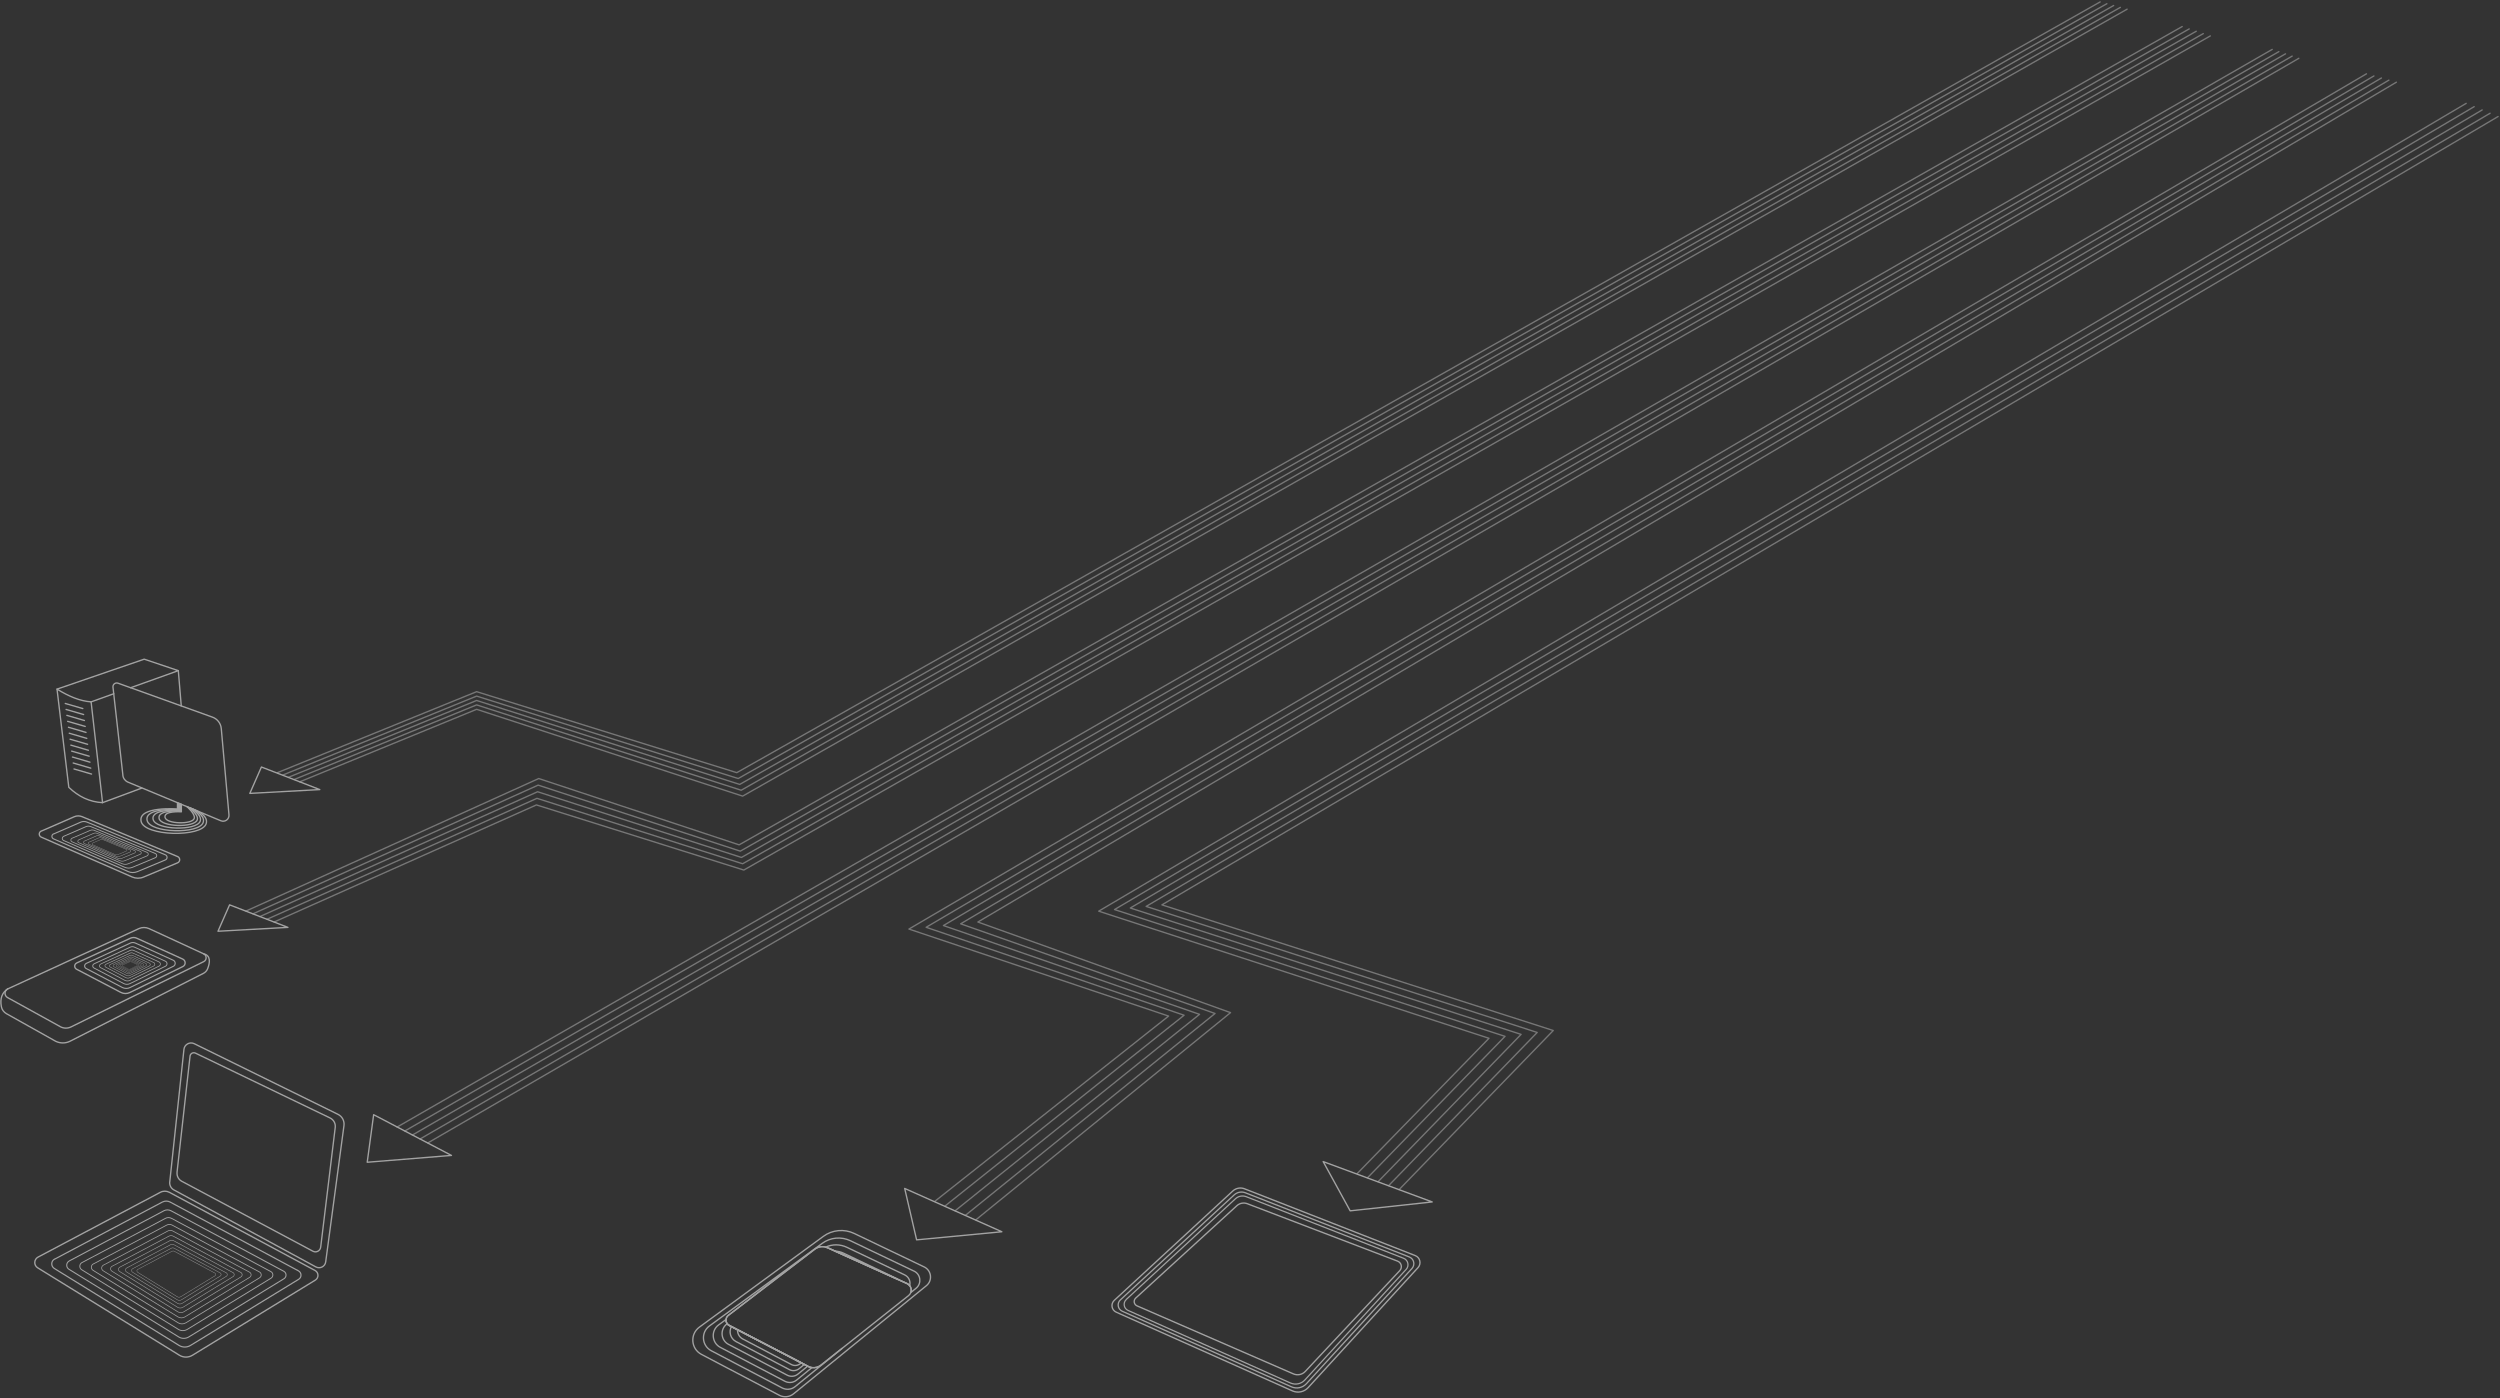 <?xml version="1.0" encoding="UTF-8"?> <svg xmlns="http://www.w3.org/2000/svg" width="1681" height="940" viewBox="0 0 1681 940" fill="none"><rect x="0" y="0" width="1681" height="940" fill="#333333" stroke="none"/><g opacity="0.6"><path d="M167.977 533.478L175.775 515.738L215.022 530.917L167.977 533.478Z" stroke="#EEEEEE" stroke-width="0.917" stroke-linecap="round" stroke-linejoin="round"></path><path d="M146.578 626.164L154.377 608.424L193.592 623.571L146.578 626.164Z" stroke="#EEEEEE" stroke-width="0.917" stroke-linecap="round" stroke-linejoin="round"></path><path opacity="0.6" d="M186.546 519.532L320.483 465.078L495.402 519.532L1412.14 1.29M190.304 521.082L320.483 468.051L496.381 523.485L1416.66 2.491M194.03 522.631L320.483 470.992L497.391 527.438L1421.21 3.725M197.787 524.149L320.483 473.964L498.37 531.359L1425.72 4.958M201.544 525.698L320.483 476.936L499.349 535.312L1430.27 6.159M165.266 612.661L362.255 523.485L496.981 568.073L1467.3 17.86M170.035 614.495L361.846 527.913L497.771 572.31L1472.01 19.442M174.771 616.297L361.467 532.371L498.561 576.548L1476.74 21.022M179.538 618.132L361.056 536.799L499.35 580.785L1481.48 22.604M184.304 619.966L360.676 541.226L500.137 585.023L1486.21 24.153M266.934 757.871L1527.83 33.229M272.111 760.528L1532.31 34.716M277.258 763.216L1536.76 36.202M282.437 765.872L1541.25 37.719M287.582 768.56L1545.73 39.205M628.456 807.867L785.757 683.211L611.154 624.709L1591.2 49.641M635.339 810.997L796.176 682.642L622.741 623.507L1596.22 51.064M642.223 814.128L806.565 682.04L634.361 622.337L1601.24 52.455M649.105 817.227L816.983 681.471L645.948 621.167L1606.29 53.879M655.989 820.357L827.404 680.902L657.536 619.966L1611.31 55.27M912.463 789.209L1001.19 698.137L738.775 612.661L1658.26 69.5M919.534 791.897L1011.98 696.84L749.414 611.586L1663.63 71.713M926.608 794.585L1022.78 695.512L760.024 610.542L1669 73.927M933.681 797.241L1033.61 694.215L770.666 609.467L1674.33 76.141M940.72 799.93L1044.41 692.919L781.272 608.424L1679.7 78.354" stroke="#EEEEEE" stroke-width="0.917" stroke-linecap="round" stroke-linejoin="round"></path><path d="M246.914 781.494L251.24 749.523L303.558 776.908L246.914 781.494Z" stroke="#EEEEEE" stroke-width="0.917" stroke-linecap="round" stroke-linejoin="round"></path><path d="M616.332 833.671L608.312 799.107L673.639 828.232L616.332 833.671Z" stroke="#EEEEEE" stroke-width="0.917" stroke-linecap="round" stroke-linejoin="round"></path><path d="M907.85 814.16L889.695 781.051L963.01 808.183L907.85 814.16Z" stroke="#EEEEEE" stroke-width="0.917" stroke-linecap="round" stroke-linejoin="round"></path><path d="M538.816 916.363L538.122 916.933C536.448 918.292 534.112 918.545 532.186 917.533L499.507 900.362C497.012 899.066 495.781 896.536 495.907 894.069L538.816 916.332V916.363Z" stroke="#EEEEEE" stroke-width="0.917" stroke-linecap="round" stroke-linejoin="round"></path><path d="M540.834 917.439L537.329 920.286C535.498 921.772 532.908 922.056 530.825 920.95L494.893 902.071C491.073 900.047 489.936 895.43 491.799 891.983L495.872 894.102L538.781 916.364L540.834 917.439Z" stroke="#EEEEEE" stroke-width="0.917" stroke-linecap="round" stroke-linejoin="round"></path><path d="M543.077 918.608L536.51 923.953C534.489 925.597 531.647 925.881 529.342 924.68L489.875 903.967C484.539 901.153 484.002 893.721 488.865 890.148L488.96 890.085C489.307 890.528 489.749 890.939 490.285 891.223L491.801 892.014L495.874 894.133L538.783 916.395L540.835 917.47L543.077 918.64V918.608Z" stroke="#EEEEEE" stroke-width="0.917" stroke-linecap="round" stroke-linejoin="round"></path><path d="M603.889 860.36L561.391 841.229C563.411 841.292 565.464 841.798 567.358 842.715L602.721 859.633C603.163 859.854 603.542 860.107 603.889 860.36Z" stroke="#EEEEEE" stroke-width="0.917" stroke-linecap="round" stroke-linejoin="round"></path><path d="M545.952 919.558L535.627 927.97C533.385 929.804 530.291 930.089 527.765 928.761L484.383 905.992C478.51 902.925 477.91 894.735 483.246 890.845L488.172 887.24C488.045 888.252 488.33 889.264 488.961 890.086C489.308 890.529 489.75 890.94 490.287 891.225L491.802 892.015L495.876 894.134L538.784 916.396L540.837 917.471L543.078 918.641L543.268 918.768C544.121 919.21 545.004 919.495 545.92 919.622L545.952 919.558Z" stroke="#EEEEEE" stroke-width="0.917" stroke-linecap="round" stroke-linejoin="round"></path><path d="M611.69 864.567C611.216 863.903 610.584 863.365 609.763 863.017L603.89 860.361L561.392 841.229L556.561 839.047C556.088 838.858 555.614 838.668 555.141 838.573C559.656 836.517 564.897 836.518 569.475 838.7L608.343 857.262C611.216 858.653 612.416 861.784 611.658 864.567H611.69Z" stroke="#EEEEEE" stroke-width="0.917" stroke-linecap="round" stroke-linejoin="round"></path><path d="M614.565 854.7L571.846 834.272C565.657 831.331 558.364 831.995 552.838 836.043L477.029 891.572C471.157 895.872 471.82 904.853 478.261 908.237L525.937 933.25C528.747 934.705 532.126 934.388 534.588 932.396L566.225 906.656L552.08 917.882C550.312 919.273 548.07 919.874 545.923 919.589C545.008 919.463 544.092 919.178 543.271 918.735L543.082 918.609L540.84 917.439L538.788 916.364L495.879 894.101L491.806 891.983L490.29 891.192C489.753 890.908 489.28 890.528 488.964 890.054C488.333 889.232 488.049 888.188 488.175 887.208C488.301 886.164 488.775 885.184 489.722 884.457L547.723 840.059C549.87 838.414 552.617 837.877 555.175 838.572C555.648 838.667 556.122 838.857 556.595 839.047L561.426 841.229L603.924 860.36L609.797 863.016C610.618 863.396 611.249 863.934 611.723 864.566C612.702 865.863 612.923 867.602 612.386 869.12L615.986 866.21C619.869 863.048 619.143 856.882 614.628 854.7H614.565Z" stroke="#EEEEEE" stroke-width="0.917" stroke-linecap="round" stroke-linejoin="round"></path><path d="M621.351 851.854L574.433 829.402C567.644 826.145 559.625 826.904 553.562 831.363L470.271 892.363C463.829 897.074 464.555 906.94 471.628 910.672L524.009 938.183C527.104 939.796 530.829 939.417 533.545 937.235L622.898 864.503C627.193 861.025 626.372 854.257 621.383 851.854H621.351ZM610.806 871.239L566.255 906.624L552.11 917.85C550.342 919.242 548.1 919.842 545.953 919.558C545.037 919.431 544.122 919.147 543.301 918.704L543.111 918.577L540.87 917.407L538.817 916.332L495.908 894.07L491.835 891.951L490.32 891.161C489.783 890.876 489.309 890.497 488.994 890.022C488.362 889.2 488.078 888.157 488.204 887.176C488.331 886.133 488.805 885.153 489.752 884.425L547.753 840.027C549.9 838.383 552.647 837.845 555.204 838.541C555.678 838.636 556.151 838.826 556.625 839.015L561.456 841.197L603.954 860.329L609.827 862.985C610.648 863.365 611.279 863.902 611.753 864.535C612.732 865.831 612.953 867.571 612.416 869.088C612.132 869.879 611.627 870.606 610.869 871.207L610.806 871.239Z" stroke="#EEEEEE" stroke-width="0.917" stroke-linecap="round" stroke-linejoin="round"></path><path d="M757.276 873.768L830.686 806.064C832.675 804.23 835.516 803.693 838.011 804.673L943.783 846.067C946.814 847.237 947.698 851.126 945.52 853.53L877.383 927.906C874.92 930.594 871.037 931.384 867.722 929.93L758.508 881.136C755.603 879.84 754.971 875.95 757.308 873.8L757.276 873.768Z" stroke="#EEEEEE" stroke-width="0.843" stroke-linecap="round" stroke-linejoin="round"></path><path d="M753.363 874.021L829.835 803.471C831.887 801.573 834.856 801.004 837.445 802.048L947.605 845.181C950.763 846.414 951.679 850.43 949.405 852.928L878.427 930.403C875.87 933.186 871.797 934.04 868.355 932.49L754.594 881.673C751.563 880.313 750.901 876.297 753.332 874.021H753.363Z" stroke="#EEEEEE" stroke-width="0.88" stroke-linecap="round" stroke-linejoin="round"></path><path d="M749.287 874.305L828.916 800.846C831.063 798.853 834.158 798.284 836.841 799.359L951.612 844.263C954.896 845.56 955.875 849.734 953.475 852.359L879.561 933.059C876.909 935.969 872.678 936.854 869.047 935.241L750.55 882.305C747.393 880.882 746.698 876.708 749.255 874.336L749.287 874.305Z" stroke="#EEEEEE" stroke-width="0.917" stroke-linecap="round" stroke-linejoin="round"></path><path d="M763.686 872.787L831.665 810.712C833.559 808.973 836.306 808.467 838.706 809.384L939.742 847.995C942.363 849.007 943.121 852.328 941.195 854.383L877.668 922.15C875.616 924.332 872.427 924.996 869.68 923.795L764.539 878.068C762.423 877.151 761.982 874.369 763.655 872.819L763.686 872.787Z" stroke="#EEEEEE" stroke-width="0.917" stroke-linecap="round" stroke-linejoin="round"></path><path d="M92.675 853.529L115.566 841.386C116.103 841.102 116.734 841.102 117.24 841.386L144.519 856.028C145.214 856.407 145.246 857.419 144.583 857.83L121.565 871.902C120.807 872.345 119.892 872.345 119.134 871.902L92.581 855.521C91.823 855.047 91.854 853.94 92.644 853.529H92.675Z" stroke="#EEEEEE" stroke-width="0.257" stroke-linecap="round" stroke-linejoin="round"></path><path d="M89.168 853.087L115.185 839.3C115.785 838.983 116.511 838.983 117.079 839.3L148.085 855.933C148.874 856.376 148.906 857.514 148.148 857.989L122.005 873.99C121.152 874.496 120.079 874.496 119.226 873.99L89.073 855.396C88.221 854.858 88.252 853.593 89.136 853.119L89.168 853.087Z" stroke="#EEEEEE" stroke-width="0.293" stroke-linecap="round" stroke-linejoin="round"></path><path d="M85.126 852.613L114.711 836.928C115.374 836.58 116.194 836.58 116.889 836.928L152.126 855.838C153.041 856.313 153.073 857.641 152.189 858.178L122.478 876.361C121.499 876.962 120.299 876.962 119.32 876.361L85.063 855.237C84.084 854.637 84.115 853.182 85.157 852.644L85.126 852.613Z" stroke="#EEEEEE" stroke-width="0.33" stroke-linecap="round" stroke-linejoin="round"></path><path d="M80.58 852.043L114.206 834.24C114.964 833.829 115.911 833.829 116.669 834.24L156.705 855.712C157.747 856.281 157.778 857.735 156.768 858.368L122.984 879.018C121.879 879.682 120.521 879.682 119.416 879.018L80.486 854.984C79.38 854.289 79.412 852.644 80.58 852.043Z" stroke="#EEEEEE" stroke-width="0.367" stroke-linecap="round" stroke-linejoin="round"></path><path d="M75.406 851.411L113.61 831.173C114.495 830.699 115.537 830.699 116.421 831.173L161.918 855.586C163.087 856.218 163.15 857.894 162.013 858.59L123.619 882.054C122.388 882.813 120.809 882.813 119.546 882.054L75.28 854.763C74.017 853.973 74.08 852.107 75.375 851.411H75.406Z" stroke="#EEEEEE" stroke-width="0.422" stroke-linecap="round" stroke-linejoin="round"></path><path d="M69.502 850.684L112.916 827.694C113.926 827.157 115.094 827.157 116.104 827.694L167.822 855.427C169.149 856.155 169.212 858.052 167.917 858.842L124.314 885.5C122.893 886.354 121.125 886.354 119.704 885.5L69.407 854.479C67.954 853.593 68.049 851.474 69.533 850.684H69.502Z" stroke="#EEEEEE" stroke-width="0.477" stroke-linecap="round" stroke-linejoin="round"></path><path d="M62.801 849.861L112.119 823.741C113.256 823.14 114.613 823.14 115.718 823.741L174.477 855.268C175.993 856.091 176.056 858.241 174.572 859.158L125.001 889.452C123.391 890.433 121.37 890.433 119.76 889.452L62.611 854.193C60.969 853.181 61.064 850.778 62.737 849.861H62.801Z" stroke="#EEEEEE" stroke-width="0.55" stroke-linecap="round" stroke-linejoin="round"></path><path d="M55.197 848.913L111.241 819.219C112.535 818.523 114.051 818.555 115.345 819.219L182.124 855.016C183.861 855.933 183.924 858.399 182.25 859.443L125.923 893.88C124.091 894.986 121.786 894.986 119.955 893.88L55.008 853.814C53.145 852.676 53.239 849.924 55.165 848.913H55.197Z" stroke="#EEEEEE" stroke-width="0.623" stroke-linecap="round" stroke-linejoin="round"></path><path d="M46.578 847.838L110.262 814.097C111.715 813.338 113.483 813.338 114.935 814.097L190.807 854.795C192.765 855.838 192.86 858.653 190.934 859.823L126.933 898.971C124.85 900.236 122.229 900.236 120.177 898.971L46.389 853.467C44.273 852.17 44.368 849.039 46.578 847.869V847.838Z" stroke="#EEEEEE" stroke-width="0.715" stroke-linecap="round" stroke-linejoin="round"></path><path d="M36.756 846.635L109.124 808.277C110.797 807.392 112.786 807.392 114.428 808.277L200.656 854.51C202.898 855.711 202.993 858.873 200.814 860.202L128.1 904.663C125.732 906.117 122.764 906.117 120.396 904.663L36.535 852.928C34.136 851.442 34.23 847.9 36.756 846.572V846.635Z" stroke="#EEEEEE" stroke-width="0.807" stroke-linecap="round" stroke-linejoin="round"></path><path d="M25.58 845.276L107.83 801.7C109.724 800.688 111.966 800.72 113.86 801.7L211.834 854.257C214.36 855.617 214.486 859.221 212.023 860.739L129.395 911.272C126.711 912.916 123.332 912.916 120.648 911.272L25.359 852.486C22.612 850.81 22.77 846.794 25.58 845.276Z" stroke="#EEEEEE" stroke-width="0.917" stroke-linecap="round" stroke-linejoin="round"></path><path d="M114.145 794.744L123.681 705.6C124.028 702.28 127.596 700.319 130.595 701.774L227.243 749.271C230.085 750.662 231.695 753.698 231.284 756.829L219.002 848.471C218.592 851.633 215.15 853.372 212.34 851.854L116.955 800.12C114.998 799.076 113.893 796.926 114.114 794.712L114.145 794.744Z" stroke="#EEEEEE" stroke-width="0.917" stroke-linecap="round" stroke-linejoin="round"></path><path d="M119.039 788.26L127.785 710.153C127.975 708.382 129.838 707.37 131.448 708.129L221.97 751.736C224.338 752.875 225.728 755.436 225.412 758.061L215.624 838.603C215.308 841.102 212.624 842.524 210.414 841.323L122.228 794.3C120.05 793.13 118.787 790.759 119.071 788.292L119.039 788.26Z" stroke="#EEEEEE" stroke-width="0.917" stroke-linecap="round" stroke-linejoin="round"></path><path d="M5.284 664.902L93.406 624.393C95.553 623.413 98.048 623.413 100.195 624.393L136.915 641.343C139.125 642.355 139.188 645.517 136.978 646.592L47.719 690.516C45.446 691.623 42.793 691.56 40.583 690.358L5.063 670.752C2.726 669.455 2.852 666.04 5.284 664.902Z" stroke="#EEEEEE" stroke-width="0.917" stroke-linecap="round" stroke-linejoin="round"></path><path d="M82.447 648.932L87.404 646.655C87.594 646.56 87.783 646.56 87.973 646.655L92.235 648.584C92.519 648.711 92.551 649.122 92.235 649.28L87.341 651.683C87.057 651.81 86.742 651.81 86.489 651.683L82.416 649.533C82.195 649.406 82.195 649.059 82.416 648.964L82.447 648.932Z" stroke="#EEEEEE" stroke-width="0.128" stroke-linecap="round" stroke-linejoin="round"></path><path d="M81.338 648.901L87.401 646.118C87.622 646.023 87.874 646.023 88.095 646.118L93.273 648.458C93.621 648.616 93.652 649.122 93.273 649.312L87.306 652.221C86.99 652.379 86.58 652.379 86.264 652.221L81.307 649.628C81.023 649.47 81.023 649.059 81.307 648.932L81.338 648.901Z" stroke="#EEEEEE" stroke-width="0.147" stroke-linecap="round" stroke-linejoin="round"></path><path d="M80.05 648.837L87.438 645.422C87.722 645.296 88.038 645.296 88.291 645.422L94.605 648.3C95.047 648.49 95.047 649.122 94.605 649.312L87.344 652.885C86.933 653.075 86.46 653.075 86.081 652.885L80.018 649.723C79.671 649.533 79.671 649.027 80.018 648.869L80.05 648.837Z" stroke="#EEEEEE" stroke-width="0.183" stroke-linecap="round" stroke-linejoin="round"></path><path d="M78.438 648.743L87.436 644.6C87.784 644.442 88.162 644.442 88.478 644.6L96.182 648.11C96.719 648.363 96.719 649.09 96.182 649.375L87.31 653.707C86.805 653.96 86.236 653.929 85.763 653.707L78.374 649.849C77.932 649.628 77.964 648.995 78.374 648.806L78.438 648.743Z" stroke="#EEEEEE" stroke-width="0.22" stroke-linecap="round" stroke-linejoin="round"></path><path d="M76.481 648.648L87.469 643.589C87.88 643.399 88.353 643.399 88.732 643.589L98.141 647.858C98.804 648.142 98.804 649.059 98.141 649.375L87.343 654.656C86.743 654.941 86.048 654.941 85.448 654.656L76.418 649.945C75.882 649.66 75.913 648.901 76.45 648.68L76.481 648.648Z" stroke="#EEEEEE" stroke-width="0.275" stroke-linecap="round" stroke-linejoin="round"></path><path d="M74.076 648.553L87.463 642.387C87.969 642.165 88.537 642.165 89.01 642.387L100.472 647.604C101.261 647.952 101.293 649.091 100.472 649.47L87.305 655.921C86.579 656.269 85.727 656.269 85 655.921L74.013 650.166C73.381 649.818 73.413 648.901 74.044 648.616L74.076 648.553Z" stroke="#EEEEEE" stroke-width="0.348" stroke-linecap="round" stroke-linejoin="round"></path><path d="M71.175 648.395L87.499 640.869C88.099 640.584 88.793 640.584 89.393 640.869L103.38 647.225C104.359 647.668 104.359 649.027 103.412 649.502L87.341 657.376C86.457 657.818 85.415 657.787 84.531 657.344L71.112 650.324C70.323 649.913 70.354 648.774 71.175 648.427V648.395Z" stroke="#EEEEEE" stroke-width="0.422" stroke-linecap="round" stroke-linejoin="round"></path><path d="M67.637 648.237L87.56 639.067C88.286 638.719 89.139 638.719 89.865 639.067L106.947 646.814C108.115 647.351 108.146 649.027 106.978 649.597L87.371 659.21C86.297 659.748 85.003 659.716 83.929 659.178L67.574 650.609C66.627 650.103 66.658 648.743 67.637 648.3V648.237Z" stroke="#EEEEEE" stroke-width="0.513" stroke-linecap="round" stroke-linejoin="round"></path><path d="M63.307 648.048L87.588 636.853C88.472 636.442 89.514 636.442 90.398 636.853L111.205 646.308C112.657 646.972 112.657 648.996 111.268 649.692L87.367 661.392C86.04 662.056 84.493 662.025 83.167 661.329L63.212 650.894C62.044 650.293 62.107 648.617 63.276 648.079L63.307 648.048Z" stroke="#EEEEEE" stroke-width="0.623" stroke-linecap="round" stroke-linejoin="round"></path><path d="M58.008 647.794L87.624 634.133C88.73 633.627 89.961 633.627 91.066 634.133L116.451 645.644C118.22 646.434 118.251 648.933 116.514 649.755L87.372 664.048C85.761 664.839 83.867 664.807 82.257 663.985L57.945 651.241C56.524 650.514 56.587 648.458 58.04 647.794H58.008Z" stroke="#EEEEEE" stroke-width="0.752" stroke-linecap="round" stroke-linejoin="round"></path><path d="M51.597 647.478L87.717 630.844C89.043 630.244 90.59 630.212 91.916 630.844L122.859 644.885C125.006 645.865 125.038 648.869 122.922 649.913L87.37 667.337C85.412 668.317 83.076 668.285 81.15 667.242L51.502 651.715C49.765 650.798 49.828 648.332 51.597 647.51V647.478Z" stroke="#EEEEEE" stroke-width="0.917" stroke-linecap="round" stroke-linejoin="round"></path><path d="M136.915 641.343C141.777 642.45 141.272 647.161 139.598 651.399C139.062 652.758 138.02 653.865 136.694 654.529L47.15 700.097C44.119 701.647 40.52 701.647 37.457 700.161L4.336 681.598C2.599 680.618 1.305 678.91 0.926 676.95C-0.179 671.194 1.526 667.368 5.252 664.87" stroke="#EEEEEE" stroke-width="0.917" stroke-linecap="round" stroke-linejoin="round"></path><path d="M62.206 566.903L67.732 564.5C68.142 564.31 68.616 564.31 69.026 564.5L85.034 571.172C85.508 571.362 85.508 572.026 85.034 572.216L79.32 574.619C78.72 574.872 78.056 574.872 77.457 574.619L62.206 567.946C61.764 567.757 61.764 567.124 62.206 566.935V566.903Z" stroke="#EEEEEE" stroke-width="0.22" stroke-linecap="round" stroke-linejoin="round"></path><path d="M59.684 566.334L66.441 563.393C66.946 563.171 67.514 563.171 68.019 563.393L87.532 571.551C88.1 571.804 88.1 572.595 87.532 572.848L80.554 575.757C79.828 576.073 79.007 576.042 78.281 575.757L59.684 567.598C59.147 567.377 59.147 566.586 59.684 566.365V566.334Z" stroke="#EEEEEE" stroke-width="0.275" stroke-linecap="round" stroke-linejoin="round"></path><path d="M56.622 565.606L64.863 562.033C65.495 561.78 66.189 561.748 66.789 562.033L90.596 571.962C91.29 572.247 91.29 573.227 90.596 573.512L82.071 577.085C81.187 577.465 80.176 577.465 79.292 577.085L56.622 567.156C55.959 566.871 55.959 565.922 56.622 565.638V565.606Z" stroke="#EEEEEE" stroke-width="0.348" stroke-linecap="round" stroke-linejoin="round"></path><path d="M52.897 564.721L62.937 560.358C63.695 560.041 64.547 560.01 65.305 560.358L94.353 572.469C95.206 572.817 95.206 574.018 94.353 574.366L83.965 578.73C82.892 579.173 81.66 579.173 80.555 578.73L52.897 566.619C52.107 566.271 52.107 565.132 52.897 564.785V564.721Z" stroke="#EEEEEE" stroke-width="0.422" stroke-linecap="round" stroke-linejoin="round"></path><path d="M48.351 563.678L60.602 558.365C61.518 557.954 62.559 557.954 63.475 558.365L98.901 573.133C99.943 573.575 99.943 575.03 98.901 575.473L86.24 580.785C84.914 581.354 83.43 581.323 82.104 580.754L48.351 565.986C47.373 565.543 47.373 564.152 48.351 563.741V563.678Z" stroke="#EEEEEE" stroke-width="0.513" stroke-linecap="round" stroke-linejoin="round"></path><path d="M42.791 562.349L57.725 555.867C58.83 555.392 60.125 555.361 61.23 555.867L104.423 573.891C105.686 574.429 105.686 576.2 104.423 576.737L88.983 583.22C87.373 583.884 85.542 583.884 83.931 583.188L42.791 565.164C41.591 564.626 41.591 562.95 42.791 562.412V562.349Z" stroke="#EEEEEE" stroke-width="0.623" stroke-linecap="round" stroke-linejoin="round"></path><path d="M36.003 560.769L54.221 552.832C55.579 552.231 57.126 552.231 58.516 552.8L111.181 574.778C112.728 575.41 112.728 577.592 111.181 578.224L92.331 586.099C90.342 586.921 88.132 586.921 86.174 586.035L36.003 564.058C34.551 563.425 34.551 561.338 36.003 560.706V560.769Z" stroke="#EEEEEE" stroke-width="0.752" stroke-linecap="round" stroke-linejoin="round"></path><path d="M27.764 558.839L49.961 549.163C51.634 548.435 53.528 548.436 55.202 549.131L119.423 575.947C121.286 576.738 121.286 579.394 119.423 580.153L96.437 589.766C94.037 590.778 91.322 590.746 88.922 589.703L27.732 562.887C25.964 562.096 25.964 559.598 27.732 558.808L27.764 558.839Z" stroke="#EEEEEE" stroke-width="0.917" stroke-linecap="round" stroke-linejoin="round"></path><path d="M82.633 521.273L75.971 462.075C75.75 460.178 77.582 458.755 79.381 459.388L142.876 482.219C146.16 483.389 148.465 486.393 148.781 489.872L153.959 547.899C154.211 550.84 151.275 553.022 148.528 551.883L86.075 525.921C84.181 525.131 82.823 523.36 82.602 521.304L82.633 521.273Z" stroke="#EEEEEE" stroke-width="0.917" stroke-linecap="round" stroke-linejoin="round"></path><path d="M119.328 539.708V543.946C119.328 543.946 92.932 541.985 94.858 552.167C96.784 562.35 135.525 563.172 138.62 553.875C140.798 547.329 128.042 543.345 128.042 543.345" stroke="#EEEEEE" stroke-width="0.917" stroke-linecap="round" stroke-linejoin="round"></path><path d="M119.992 539.993V544.452C119.992 544.452 97.227 542.776 98.9 551.535C100.574 560.295 133.979 561.022 136.631 552.99C138.494 547.361 127.475 543.092 127.475 543.092" stroke="#EEEEEE" stroke-width="0.917" stroke-linecap="round" stroke-linejoin="round"></path><path d="M120.655 540.246V544.926C120.655 544.926 101.522 543.503 102.943 550.871C104.363 558.239 132.401 558.84 134.643 552.105C136.222 547.361 126.876 542.839 126.876 542.839" stroke="#EEEEEE" stroke-width="0.917" stroke-linecap="round" stroke-linejoin="round"></path><path d="M121.313 540.53V545.4C121.313 545.4 105.842 544.262 106.947 550.238C108.052 556.215 130.817 556.689 132.617 551.25C133.88 547.424 126.27 542.617 126.27 542.617" stroke="#EEEEEE" stroke-width="0.917" stroke-linecap="round" stroke-linejoin="round"></path><path d="M121.946 540.783V545.874C121.946 545.874 110.105 544.989 110.958 549.574C111.81 554.159 129.208 554.507 130.597 550.333C131.576 547.392 125.671 542.333 125.671 542.333" stroke="#EEEEEE" stroke-width="0.917" stroke-linecap="round" stroke-linejoin="round"></path><path d="M38.336 463.371L46.261 529.399C52.828 535.66 60.311 539.265 68.962 539.708L61.258 471.941C53.933 471.435 46.261 468.273 38.367 463.371H38.336Z" stroke="#EEEEEE" stroke-width="0.917" stroke-linecap="round" stroke-linejoin="round"></path><path d="M76.477 466.471L61.227 471.941" stroke="#EEEEEE" stroke-width="0.917" stroke-linecap="round" stroke-linejoin="round"></path><path d="M38.336 463.371L96.968 443.228L119.891 450.943L87.812 462.422" stroke="#EEEEEE" stroke-width="0.917" stroke-linecap="round" stroke-linejoin="round"></path><path d="M121.88 474.66L119.891 450.943" stroke="#EEEEEE" stroke-width="0.917" stroke-linecap="round" stroke-linejoin="round"></path><path d="M68.93 539.708L95.325 529.905" stroke="#EEEEEE" stroke-width="0.917" stroke-linecap="round" stroke-linejoin="round"></path><path d="M43.898 473.017L55.676 476.432" stroke="#EEEEEE" stroke-width="0.917" stroke-linecap="round" stroke-linejoin="round"></path><path d="M44.438 477.032L56.215 480.448" stroke="#EEEEEE" stroke-width="0.917" stroke-linecap="round" stroke-linejoin="round"></path><path d="M44.969 481.017L56.746 484.464" stroke="#EEEEEE" stroke-width="0.917" stroke-linecap="round" stroke-linejoin="round"></path><path d="M45.508 485.033L57.285 488.448" stroke="#EEEEEE" stroke-width="0.917" stroke-linecap="round" stroke-linejoin="round"></path><path d="M46.047 489.018L57.824 492.464" stroke="#EEEEEE" stroke-width="0.917" stroke-linecap="round" stroke-linejoin="round"></path><path d="M46.578 493.033L58.355 496.48" stroke="#EEEEEE" stroke-width="0.917" stroke-linecap="round" stroke-linejoin="round"></path><path d="M47.117 497.05L58.894 500.465" stroke="#EEEEEE" stroke-width="0.917" stroke-linecap="round" stroke-linejoin="round"></path><path d="M47.656 501.034L59.433 504.481" stroke="#EEEEEE" stroke-width="0.917" stroke-linecap="round" stroke-linejoin="round"></path><path d="M48.195 505.05L59.941 508.465" stroke="#EEEEEE" stroke-width="0.917" stroke-linecap="round" stroke-linejoin="round"></path><path d="M48.727 509.034L60.472 512.481" stroke="#EEEEEE" stroke-width="0.917" stroke-linecap="round" stroke-linejoin="round"></path><path d="M49.234 513.05L61.012 516.497" stroke="#EEEEEE" stroke-width="0.917" stroke-linecap="round" stroke-linejoin="round"></path><path d="M49.773 517.066L61.55 520.482" stroke="#EEEEEE" stroke-width="0.917" stroke-linecap="round" stroke-linejoin="round"></path></g></svg> 